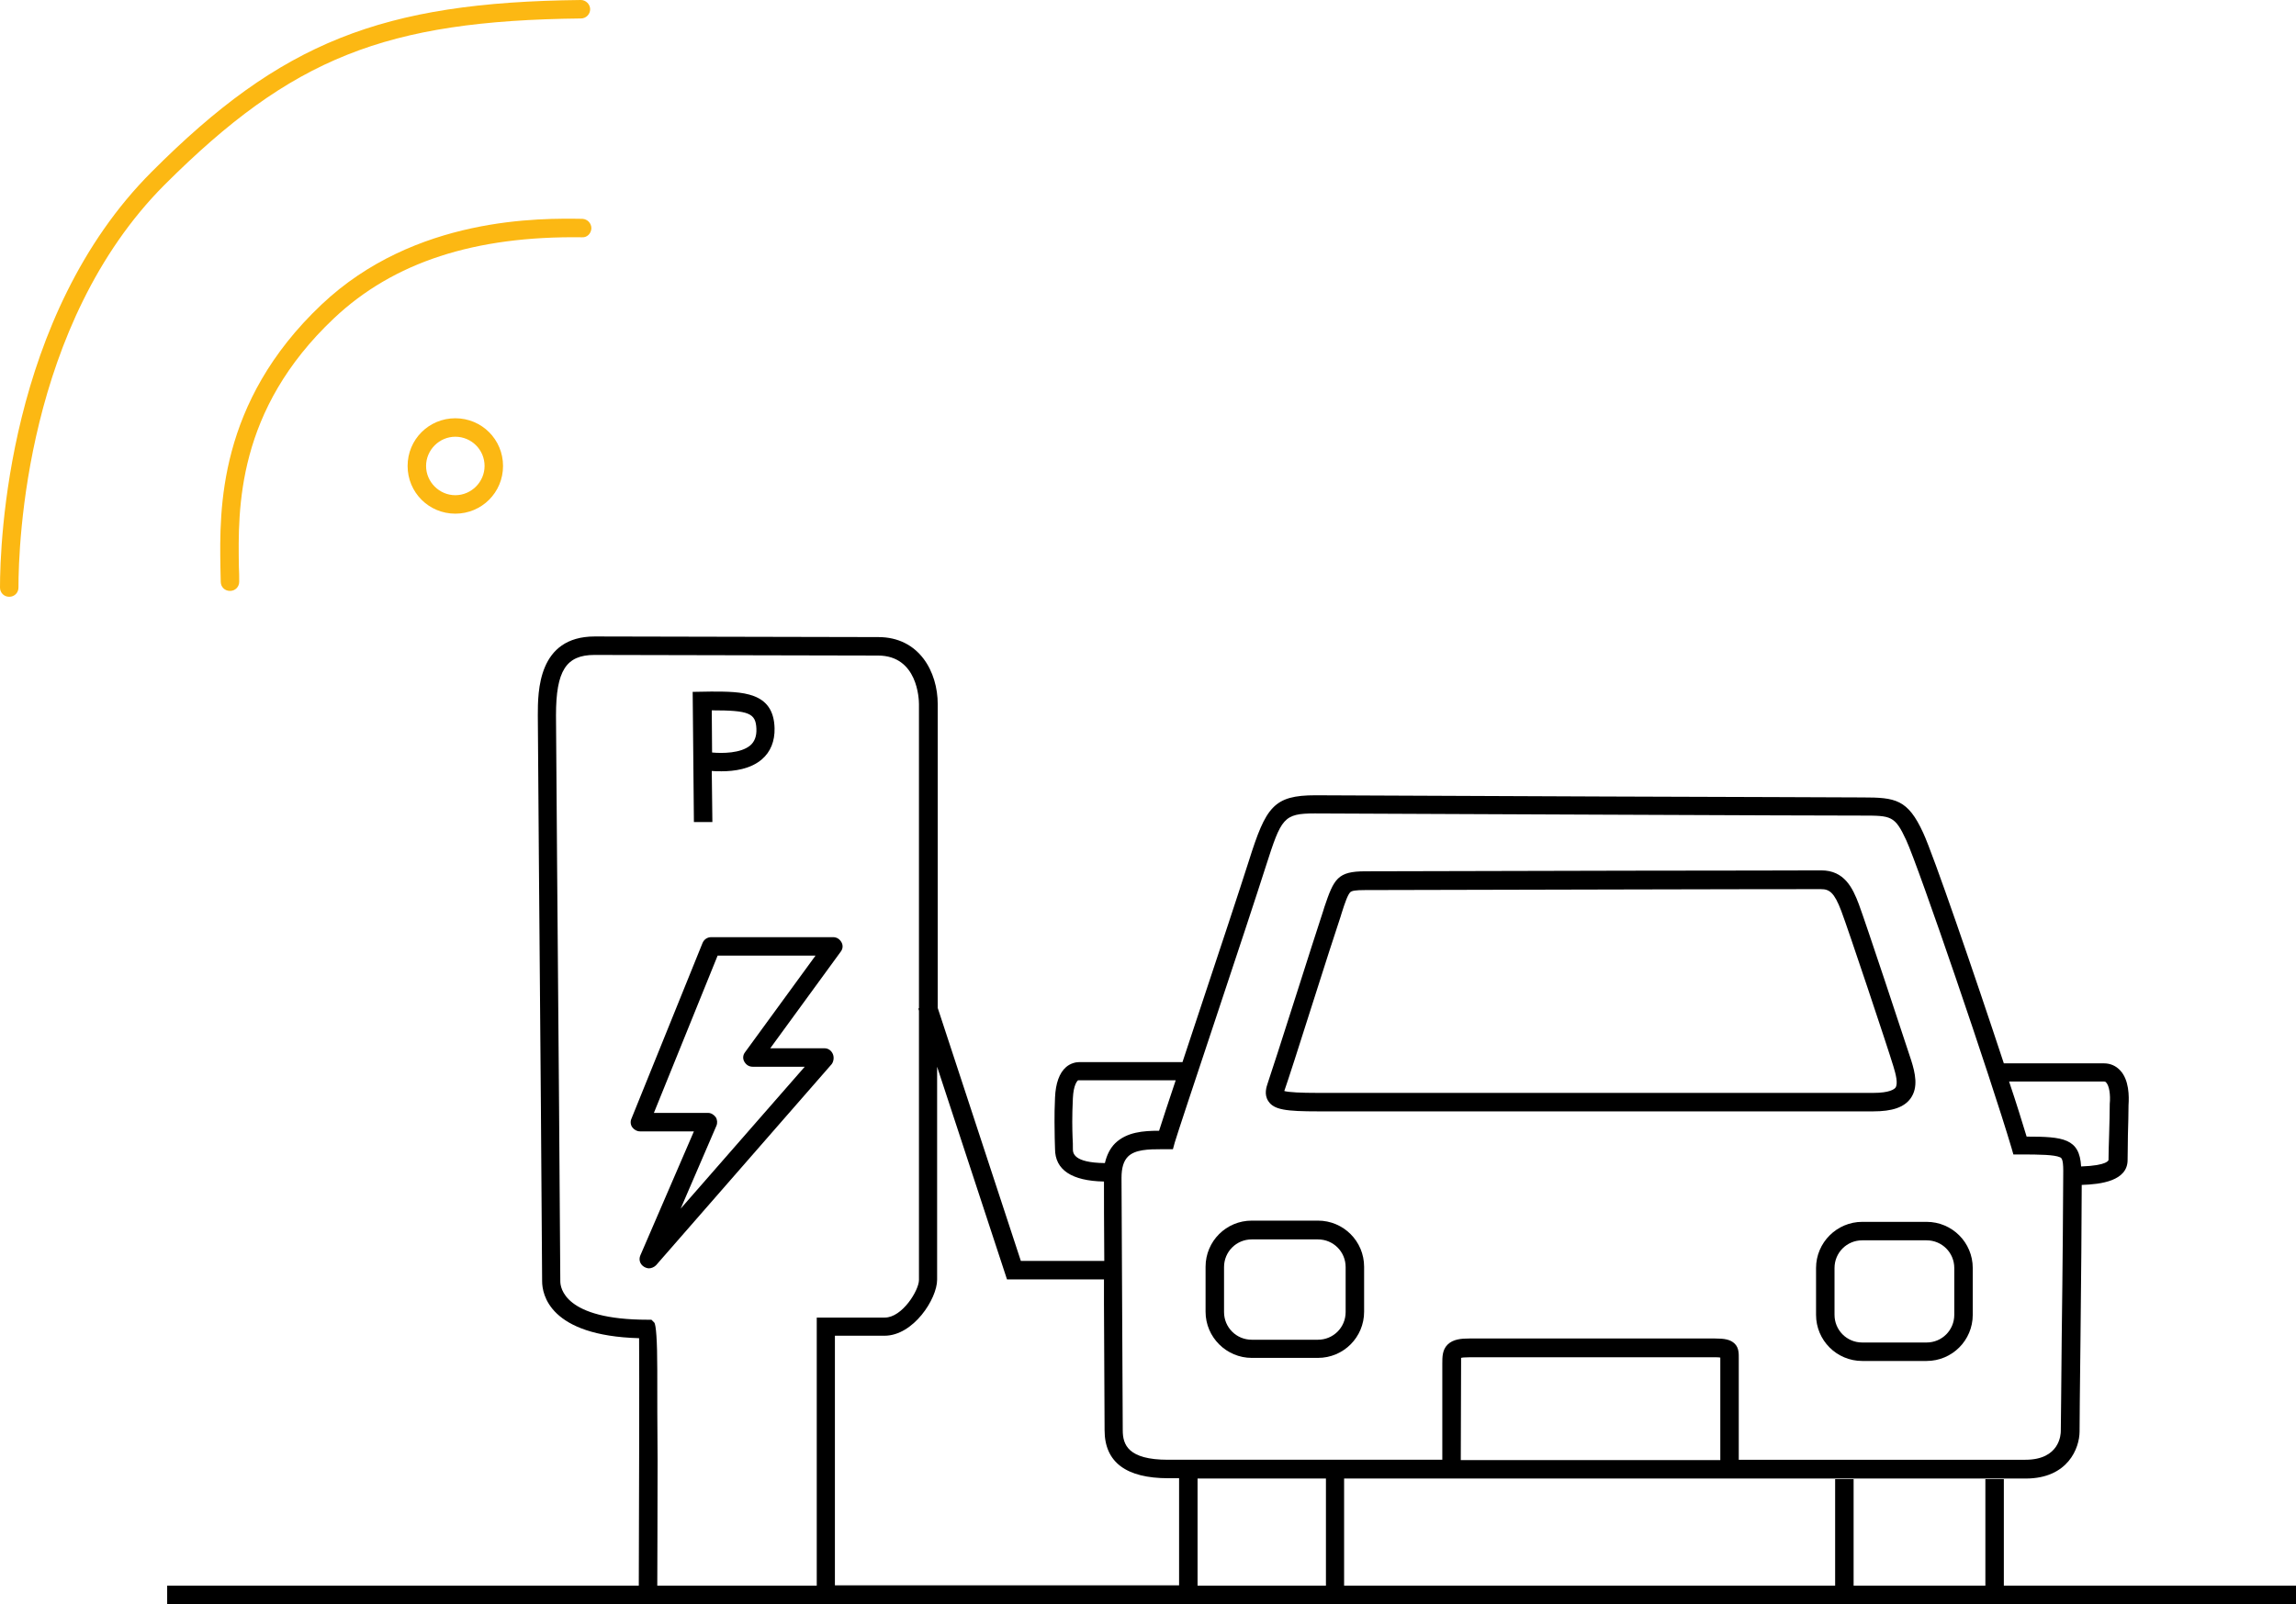 <?xml version="1.0" encoding="UTF-8"?>
<svg id="Layer_1" data-name="Layer 1" xmlns="http://www.w3.org/2000/svg" viewBox="0 0 745.8 521.2">
  <defs>
    <style>
      .st0{fill:#FCB813;}
    </style>
  </defs>
  <path vector-effect="non-scaling-stroke" d="M270.5,342.4c-0.5-1.1-1.5-1.8-2.7-1.8h-17.6l22.9-31.4c0.7-0.9,0.8-2.1,0.2-3.1s-1.5-1.6-2.7-1.6H231
	c-1.2,0-2.3,0.7-2.8,1.9l-23.1,57.1c-0.4,0.9-0.3,2,0.3,2.8c0.6,0.8,1.5,1.3,2.5,1.3h17.5L208,407.9c-0.6,1.4-0.1,2.9,1.2,3.7
	c0.5,0.3,1.1,0.5,1.6,0.5c0.8,0,1.7-0.4,2.3-1l57.1-65.4C270.8,344.8,271,343.5,270.5,342.4L270.5,342.4z M221.1,392.7l11.6-26.9
	c0.4-0.9,0.3-2-0.2-2.8c-0.6-0.8-1.5-1.4-2.5-1.4h-17.6l20.7-51.1h31.8l-22.9,31.4c-0.7,0.9-0.8,2.1-0.2,3.1s1.5,1.6,2.7,1.6h16.9
	L221.1,392.7L221.1,392.7z"/>
<path vector-effect="non-scaling-stroke" d="M231.4,267.1l-0.2-16.6c0.9,0.1,2,0.1,3.2,0.1c4.1,0,9.4-0.7,13.1-3.9c2.8-2.4,4.2-5.9,4.1-10.1
	c-0.3-11.9-10.6-11.9-20.6-11.9v0l-6,0.1l0.4,42.3L231.4,267.1L231.4,267.1z M245.7,236.8c0.1,2.4-0.6,4.2-2,5.4
	c-3.1,2.6-9.1,2.6-12.4,2.3l-0.1-13.7C243.3,230.8,245.5,231.7,245.7,236.8L245.7,236.8z"/>
<path vector-effect="non-scaling-stroke" d="M428.2,361.1h180.3c6.1,0,10-1.3,12.1-4.2c2.6-3.6,1.5-8.3,0.2-12.4c-2.2-6.8-14.8-44.8-17-50.7c-2-5.3-4.7-11-12.2-11
	c-2.3,0-31.5,0.1-62.4,0.1c-38.2,0.1-81.5,0.2-85.7,0.2c-9,0-10.2,2.4-13.3,11.6l-0.4,1.3c-1.5,4.6-5.3,16.3-8.9,27.7
	c-4.1,12.9-8.4,26.2-9.1,28.2c-0.4,1.2-1.3,3.7,0.2,5.9C413.8,360.6,417.8,361.1,428.2,361.1L428.2,361.1z M417.3,354.1
	c0.8-2.2,4.9-14.9,9.2-28.5c3.6-11.4,7.4-23.1,8.9-27.6l0.4-1.3c1.1-3.5,2-6,2.8-6.8c0.5-0.5,1.8-0.7,4.8-0.7
	c4.2,0,47.5-0.1,85.7-0.2c30.9-0.1,60.1-0.1,62.4-0.1c2.7,0,4.3,1,6.6,7.1c2.2,5.8,15,44.1,16.9,50.4c0.8,2.6,1.6,5.7,0.7,7
	c-0.4,0.5-1.9,1.7-7.2,1.7H428.2c-5.8,0-9.5-0.2-11-0.6C417.2,354.4,417.2,354.2,417.3,354.1L417.3,354.1z"/>
<path vector-effect="non-scaling-stroke" d="M406.6,441.2h21.5c8.3,0,15-6.7,15-15v-14.6c0-8.3-6.7-15-15-15h-21.5c-8.3,0-15,6.7-15,15v14.6
	C391.6,434.5,398.4,441.2,406.6,441.2z M397.6,411.7c0-5,4-9,9-9h21.5c5,0,9,4,9,9v14.6c0,5-4,9-9,9h-21.5c-5,0-9-4-9-9V411.7z"/>
<path vector-effect="non-scaling-stroke" d="M589.9,412v15.2c0,8.3,6.7,15,15,15h20.9c8.3,0,15-6.7,15-15V412c0-8.3-6.7-15-15-15h-20.9C596.7,397,589.9,403.7,589.9,412
	z M634.8,412v15.2c0,5-4,9-9,9h-20.9c-5,0-9-4-9-9V412c0-5,4-9,9-9h20.9C630.8,403,634.8,407,634.8,412z"/>
<path vector-effect="non-scaling-stroke" d="M650.9,515.2v-34.6h-6v34.6h-42.8v-34.6h-6v34.6H436.6v-34.8H658c13.8,0,17.5-10,17.5-15.3c0-1.8,0.1-15,0.3-30.2
	c0.2-18.2,0.4-40,0.4-49.9c6.3-0.2,14.9-1.3,14.9-8.1c0-1.9,0.1-4.9,0.1-8c0.1-3.5,0.2-7.2,0.2-9.8c0.2-2.9,0.2-8.2-2.7-11.3
	c-1.4-1.5-3.2-2.3-5.3-2.3h-32.5c-9.5-28.8-22.9-67.8-26.2-74.9c-5-10.9-9-11.5-19.7-11.5c-4.9,0-43.4-0.2-84.1-0.3
	c-43.1-0.2-87.6-0.4-93.6-0.4c-13.6,0-16.1,3.8-21.6,21.2c-2.7,8.5-10,30.6-16.5,50.1c-1.8,5.4-3.5,10.6-5.1,15.4h-33.6
	c-1.1,0-2.8,0.4-4.2,1.6c-2.2,1.9-3.4,5.3-3.6,9.9c-0.3,6.4-0.1,10.2-0.1,13.2c0,1.2,0.1,2.4,0.1,3.5c0,6.8,5.4,10.4,15.9,10.6
	c0,4.4,0,14.4,0.1,25.8h-27.1l-27-82.2v-98.7c0-10.5-6-21.8-19.3-21.8c-10,0-91.3-0.2-92.1-0.2v3v-3c-18.5,0-18.5,17.9-18.5,25.6
	c0,7,0.6,76.6,1,127.4c0.2,30.8,0.4,55.1,0.4,56.5c0,4.2,2.3,17.7,31.5,18.5c0.1,10.8,0,51.6-0.1,80.4H54.3v6h691.5v-6H650.9
	L650.9,515.2z M430.6,515.2H389v-34.8h41.7V515.2z M474.6,443.1c0-0.6,0-1.5,0-1.9c0.3-0.1,1.1-0.2,2.7-0.2h79.8
	c0.8,0,1.3,0,1.7,0.1c0,0.1,0,0.3,0,0.4c0,0.4,0,0.8,0,1.2v31.7h-84.3L474.6,443.1L474.6,443.1z M683.3,351.4c0.5,0,0.7,0.1,0.9,0.4
	c0.9,1,1.4,3.8,1.1,6.9v0.2c0,2.6-0.1,6.2-0.2,9.8c-0.1,3.2-0.2,6.2-0.2,8.2c0,0-0.1,1.8-8.9,2.1c-0.5-9.1-5.8-9.7-17.7-9.7
	c-1.4-4.6-3.3-10.8-5.7-17.9L683.3,351.4L683.3,351.4z M394.7,331.5c6.5-19.5,13.8-41.6,16.5-50.1c5-15.6,5.7-17.1,15.9-17.1
	c6,0,50.5,0.2,93.6,0.4c40.8,0.2,79.3,0.3,84.2,0.3c9.4,0,10.6,0,14.3,8c4.1,8.9,27.4,77.1,34.2,100l0.6,2.1h2.2
	c6.6,0,11.1,0.1,12.9,0.9c0.5,0.2,1.1,0.5,1.1,4.4c0,5.2-0.2,32.4-0.5,54.3c-0.1,15.3-0.3,28.5-0.3,30.3c0,1-0.3,9.3-11.5,9.3h-93.1
	v-31.7c0-0.4,0-0.7,0-1.1c0-1.6,0.1-3.5-1.3-4.9c-1.4-1.4-3.4-1.7-6.4-1.7h-79.8c-2.6,0-5.3,0.2-7.1,2c-1.7,1.7-1.7,4-1.7,6.2v31.2
	h-89.1c-13,0-14.7-4.9-14.7-9.6s-0.1-23.2-0.2-41c-0.1-17.9-0.2-36.3-0.2-41c0-3.3,0.7-5.5,2.1-6.9c2.3-2.3,6.6-2.4,11-2.4h3.6
	l0.6-2.2C382.1,369.4,388.2,351,394.7,331.5L394.7,331.5z M348.5,373.3c0-1.2,0-2.4-0.1-3.7c-0.1-2.9-0.2-6.6,0.1-12.8
	c0.2-4.3,1.4-5.6,1.7-5.8h31.7c-2.5,7.4-4.4,13.3-5.4,16.4c-5.1,0-10.5,0.4-14.3,4.1c-1.6,1.6-2.7,3.8-3.3,6.4
	C348.5,377.8,348.5,374.5,348.5,373.3L348.5,373.3z M327.1,415.7h31.5c0,2.7,0,5.4,0,8c0.1,17.9,0.2,36.3,0.2,41
	c0,10.4,7,15.6,20.7,15.6h3.5v34.8H271.2v-81.1h16.1c9.4,0,17.1-12,17.1-18.2v-69.2L327.1,415.7L327.1,415.7z M213.5,445.2
	c0-9.7-0.4-14.9-1-15.5l-0.9-0.9h-1.2c-27.1,0-28.4-10.4-28.4-12.5c0-1.5-0.2-25.8-0.4-56.6c-0.4-50.8-1-120.3-1-127.3
	c0-14.5,3.3-19.6,12.5-19.6c1,0,82.1,0.2,92.1,0.2c12.9,0,13.3,14.2,13.3,15.8v98.8l-0.2,0.1l0.2,0.7v87.5c0,3.3-5.4,12.2-11.1,12.2
	h-22.1v87.1h-51.8c0-5.3,0.1-23,0.1-40.8C213.5,463.8,213.5,453.2,213.5,445.2L213.5,445.2z"/>
<path vector-effect="non-scaling-stroke" class="st0" d="M191.7,3c0-1.6-1.4-3-3-3h0C123.9,0.7,91.3,13.7,49.3,55.8C2.4,102.7,0,176.5,0,190.9c0,1.7,1.3,3,3,3
	s3-1.3,3-3C6,176.9,8.3,105.3,53.5,60C94.8,18.8,125.1,6.7,188.7,6C190.4,6,191.7,4.6,191.7,3L191.7,3z"/>
<path vector-effect="non-scaling-stroke" class="st0" d="M192.1,74.2c0-1.7-1.3-3-2.9-3.1c-13.4-0.2-54.4-0.9-84.8,27.9c-33.6,31.8-33.1,66.6-32.8,85.3
	c0,1.7,0.1,3.2,0.1,4.7c0,1.7,1.3,3,3,3s3-1.3,3-3c0-1.5,0-3.1-0.1-4.8c-0.3-19-0.8-50.9,30.9-80.8c19.3-18.2,45.7-26.8,80.6-26.3
	C190.7,77.2,192,75.9,192.1,74.2L192.1,74.2z"/>
<path vector-effect="non-scaling-stroke" class="st0" d="M132.4,151.4c0,8.6,6.9,15.5,15.5,15.5s15.5-6.9,15.5-15.5s-6.9-15.5-15.5-15.5S132.4,142.8,132.4,151.4z
	 M157.4,151.4c0,5.2-4.3,9.5-9.5,9.5s-9.5-4.3-9.5-9.5s4.3-9.5,9.5-9.5S157.4,146.1,157.4,151.4z"/>
</svg>